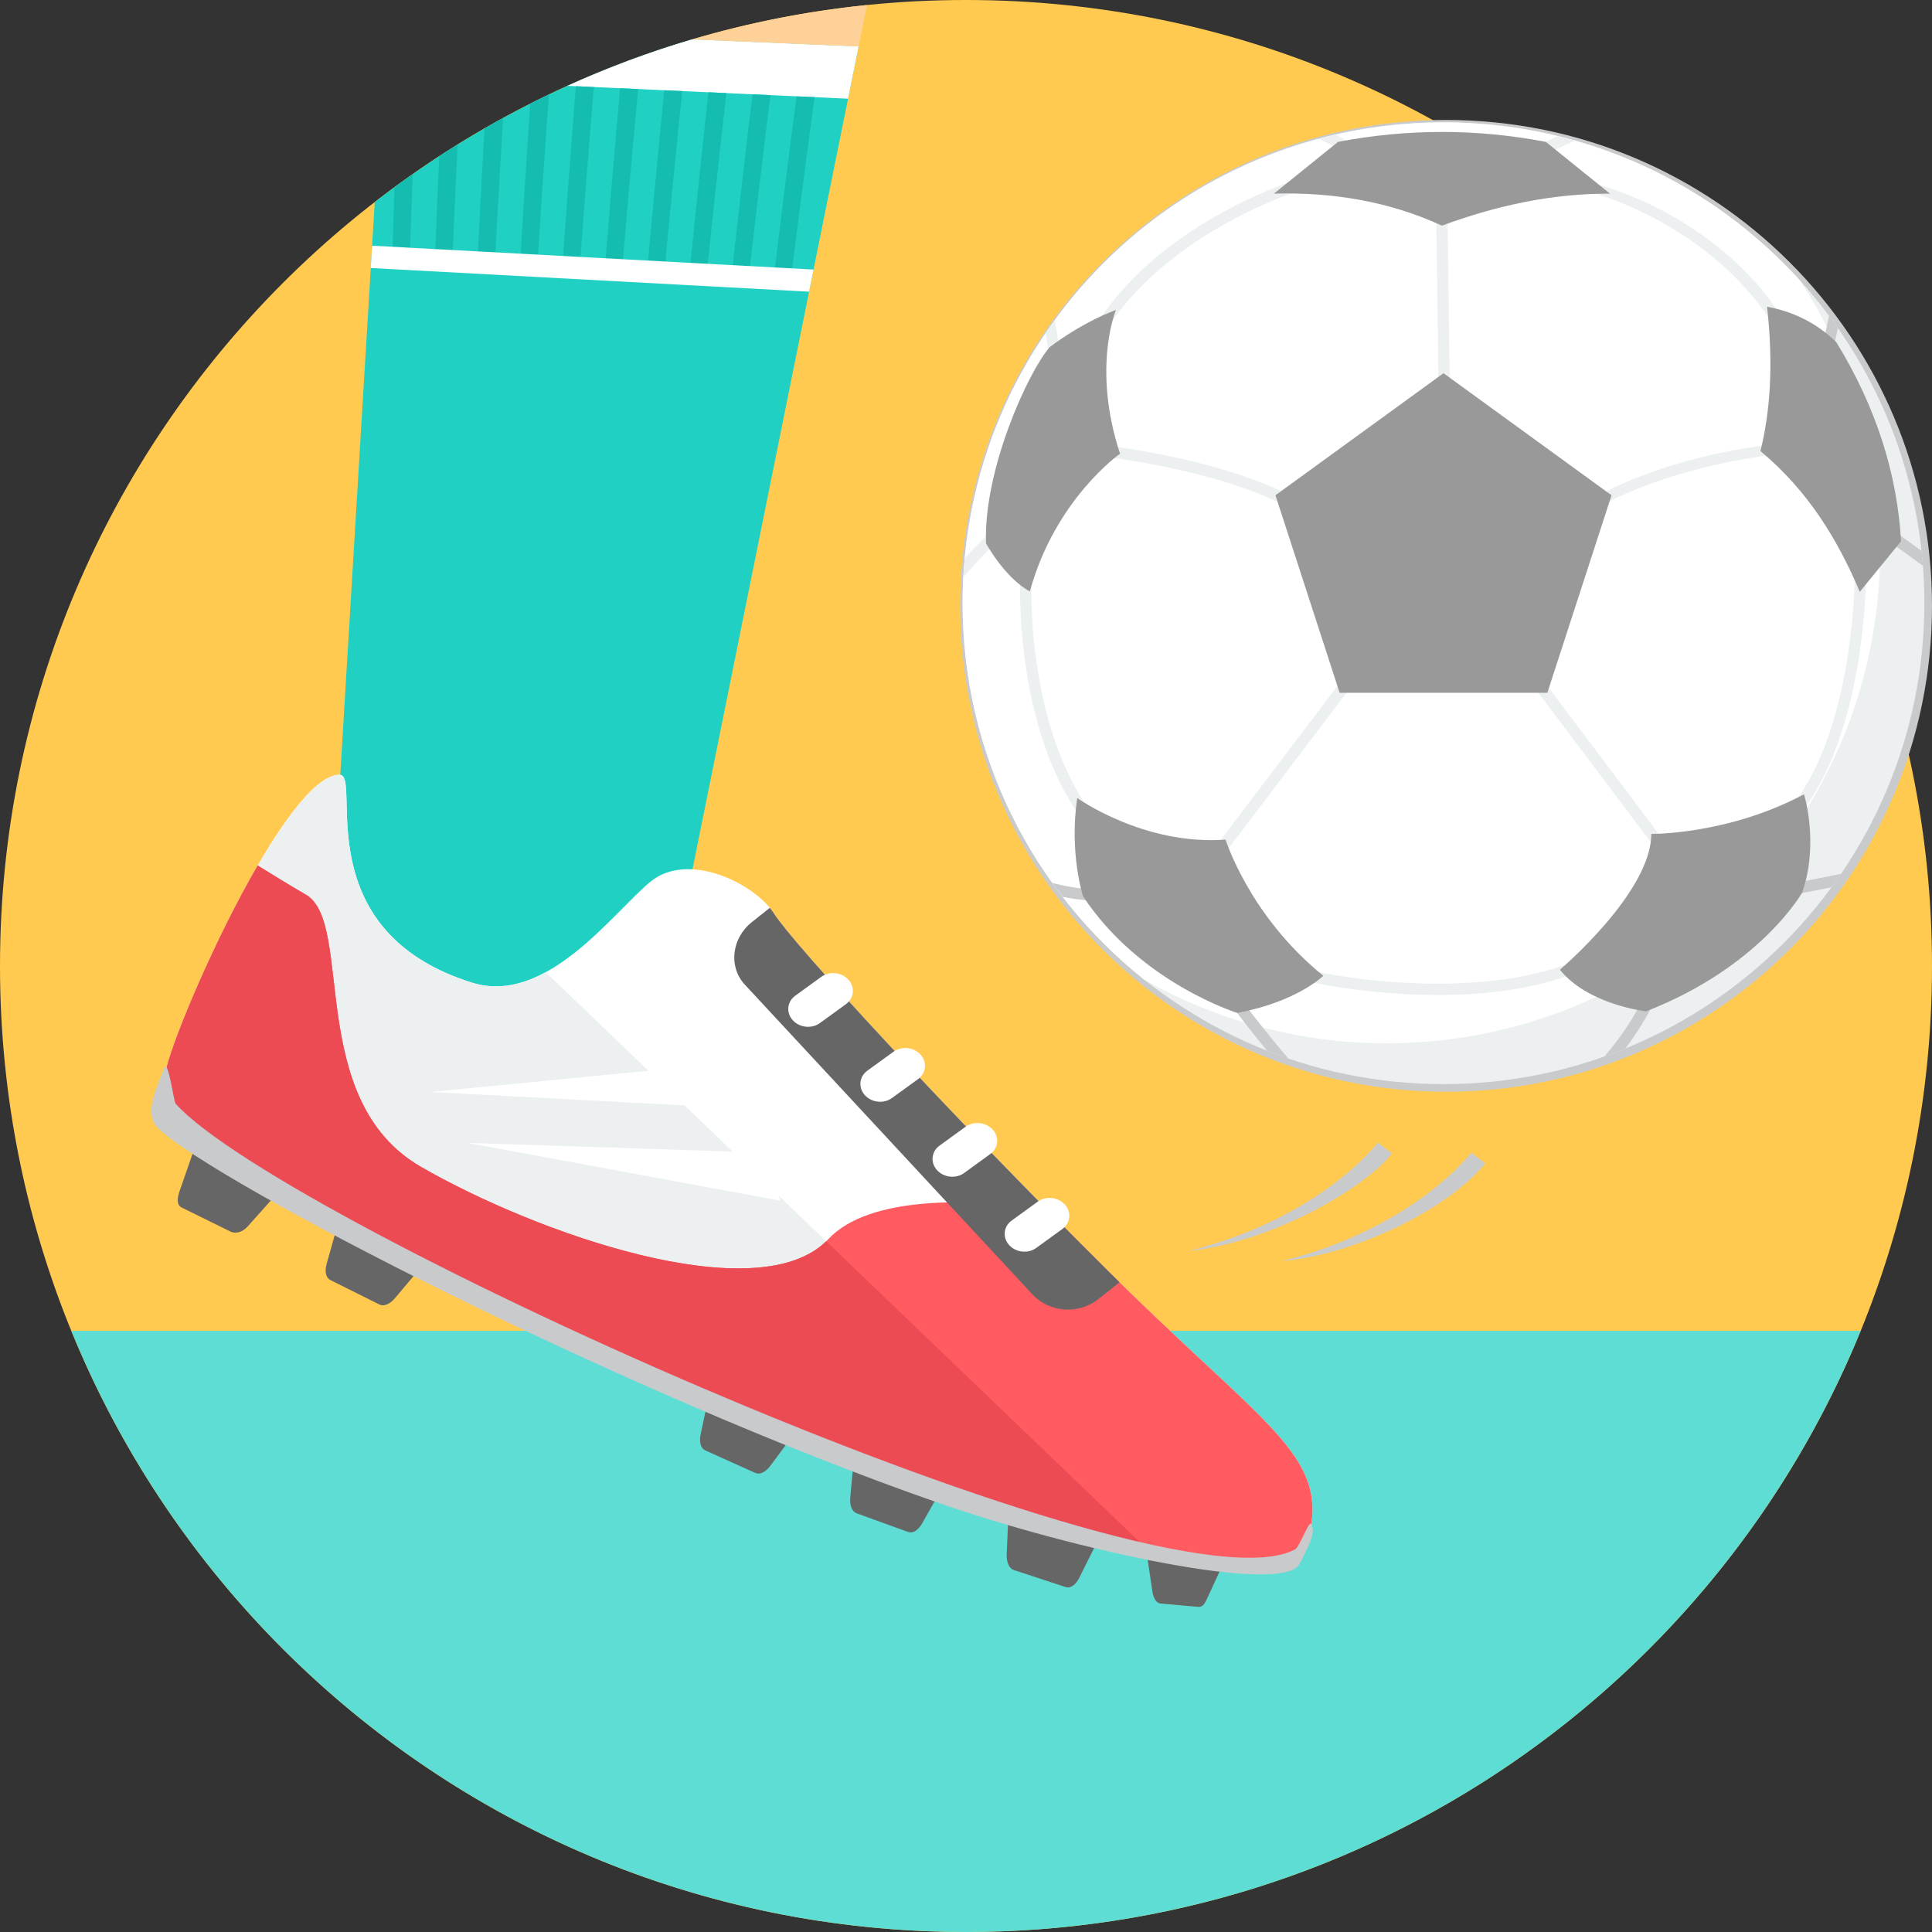 <?xml version="1.0" encoding="iso-8859-1"?>
<!-- Generator: Adobe Illustrator 19.0.0, SVG Export Plug-In . SVG Version: 6.00 Build 0)  -->
<svg version="1.1" id="Layer_1" xmlns="http://www.w3.org/2000/svg" xmlns:xlink="http://www.w3.org/1999/xlink" x="0px" y="0px"
	 viewBox="0 0 512 512" style="enable-background:new 0 0 512 512;" xml:space="preserve">
<rect x="0" y="0" width="512" height="512" fill="#333333" stroke="none"/>
<path style="fill:#FFCA4F;" d="M256,0c141.385,0,256,114.615,256,256S397.385,512,256,512S0,397.385,0,256S114.615,0,256,0z"/>
<path style="fill:#20D0C2;" d="M227.535,12.304l-54.557,270.295l-85.586-30.932L99.308,53.564
	c24.817-19.237,53.259-34.017,84.136-43.125l44.095,1.871L227.535,12.304z"/>
<path style="fill:#FFFFFF;" d="M227.535,12.304l-2.794,13.852l-74.358-3.409c10.651-4.831,21.69-8.956,33.061-12.314l44.095,1.871
	H227.535z"/>
<path style="fill:#15BDB1;" d="M215.863,25.75c-0.462,3.367-0.919,6.73-1.367,10.092c-1.58,11.806-3.09,23.648-4.573,35.477
	l-4.573-0.199c1.464-12.078,2.961-24.156,4.522-36.22c0.406-3.122,0.813-6.249,1.224-9.371l4.767,0.217V25.75z M104.523,49.629
	L104.523,49.629c1.598-1.173,3.205-2.332,4.831-3.469c-0.259,6.933-0.499,13.87-0.73,20.808l-4.619-0.199
	c0.171-5.718,0.342-11.427,0.522-17.136L104.523,49.629z M116.398,41.398L116.398,41.398c1.612-1.048,3.238-2.083,4.877-3.095
	c-0.476,9.713-0.915,19.427-1.339,29.149l-4.619-0.199C115.659,58.635,116.014,50.012,116.398,41.398z M128.388,34.026
	L128.388,34.026c1.63-0.942,3.279-1.857,4.933-2.762c-0.748,12.212-1.432,24.433-2.088,36.673l-4.619-0.199
	c0.568-11.242,1.141-22.484,1.774-33.708V34.026z M140.512,27.482L140.512,27.482c1.644-0.831,3.298-1.654,4.961-2.453l-0.471,6.494
	c-0.882,12.286-1.69,24.586-2.485,36.895l-4.596-0.199c0.753-12.554,1.533-25.098,2.379-37.634l0.212-3.108V27.482z M157.389,23.066
	L157.389,23.066c-0.259,3.062-0.517,6.124-0.767,9.182c-0.998,12.212-1.935,24.429-2.841,36.655l-4.6-0.199
	c0.878-12.471,1.787-24.937,2.757-37.394c0.217-2.822,0.439-5.644,0.67-8.466l4.785,0.217L157.389,23.066z M169.112,23.602
	L169.112,23.602c-0.296,3.122-0.587,6.24-0.878,9.362c-1.113,12.134-2.166,24.276-3.196,36.424l-4.586-0.199
	c0.993-12.392,2.023-24.78,3.104-37.144c0.254-2.887,0.508-5.773,0.771-8.66l4.78,0.217H169.112z M180.816,24.138L180.816,24.138
	c-0.333,3.178-0.665,6.36-0.993,9.538c-1.229,12.046-2.406,24.115-3.547,36.188l-4.577-0.194
	c1.113-12.304,2.259-24.623,3.464-36.918c0.286-2.942,0.582-5.889,0.878-8.831L180.816,24.138z M192.51,24.673L192.51,24.673
	c-0.374,3.238-0.744,6.471-1.109,9.709c-1.349,11.976-2.637,23.971-3.898,35.966l-4.568-0.199c1.233-12.244,2.494-24.47,3.82-36.696
	c0.323-3.002,0.656-6.004,0.988-9.002l4.771,0.217L192.51,24.673z M204.187,25.209L204.187,25.209
	c-0.416,3.298-0.827,6.596-1.233,9.893c-1.46,11.898-2.859,23.81-4.24,35.731l-4.573-0.199c1.349-12.157,2.734-24.322,4.175-36.461
	c0.365-3.062,0.73-6.124,1.104-9.182L204.187,25.209z"/>
<path style="fill:#FFFFFF;" d="M215.6,71.434l-1.182,5.866L98.255,71.027l0.356-5.912L215.6,71.434z"/>
<path style="fill:#C8CACC;" d="M383.229,31.791C454.344,31.791,512,89.442,512,160.558s-57.652,128.767-128.771,128.767
	c-71.115,0-128.767-57.652-128.767-128.767S312.113,31.791,383.229,31.791z"/>
<path style="fill:#ECF0F1;" d="M382.54,32.428c70.381,0,127.436,57.056,127.436,127.437S452.921,287.301,382.54,287.301
	s-127.437-57.056-127.437-127.436S312.16,32.428,382.54,32.428z"/>
<path style="fill:#FFFFFF;" d="M382.54,32.428c37.523,0,71.254,16.221,94.574,42.026c13.362,20.503,21.131,44.987,21.131,71.281
	c0,72.21-58.534,130.744-130.744,130.744c-23.366,0-45.301-6.138-64.284-16.877c-29.315-23.348-48.114-59.347-48.114-99.738
	C255.104,89.484,312.16,32.428,382.54,32.428z"/>
<path style="fill:#4D4D4D;" d="M383.436,51.873c-3.667-0.527-11.316-5.21-24.073-6.263L383.436,51.873z"/>
<g>
	<path style="fill:#ECF0F1;" d="M383.621,57.873l0.582,43.938l-2.993,0.023l-0.577-43.938L383.621,57.873z"/>
	<path style="fill:#ECF0F1;" d="M344.736,50.391c-0.078,0.023-33.911,10.346-50.968,36.105l-2.499-1.654
		c17.69-26.72,52.608-37.324,52.691-37.347l0.771,2.896H344.736z"/>
	<path style="fill:#ECF0F1;" d="M294.521,118.287c0.065,0.005,28.059,3.219,47.199,12.905l-1.349,2.674
		c-18.591-9.404-45.984-12.582-46.049-12.586l0.199-2.988V118.287z"/>
	<path style="fill:#ECF0F1;" d="M273.357,153.436c-0.014,0.088-1.769,37.717,15.815,61.97l-2.429,1.76
		c-18.332-25.283-16.355-64.141-16.341-64.233L273.357,153.436z"/>
	<path style="fill:#ECF0F1;" d="M345.267,256.73c0.356,0.014,1.035,0.18,2.115,0.443c7.182,1.76,43.532,8.051,69.443-2.254
		l1.099,2.781c-26.793,10.655-63.873,4.189-71.245,2.383c-0.896-0.222-1.46-0.36-1.506-0.36l0.092-2.988V256.73z"/>
	<path style="fill:#ECF0F1;" d="M494.509,152.138c0.009,0.097,0.157,42.169-17.819,63.965l-2.309-1.903
		c17.191-20.845,17.145-61.739,17.136-61.831l2.993-0.236V152.138z"/>
	<path style="fill:#ECF0F1;" d="M468.136,120.73c-0.06,0.009-22.969,2.711-41.587,12.134l-0.887-2.637
		c19.108-9.667,41.606-12.129,41.671-12.134L468.136,120.73z"/>
	<path style="fill:#ECF0F1;" d="M358.227,181.749l-33.814,44.613l-2.369-1.843l33.814-44.613L358.227,181.749z"/>
	<path style="fill:#ECF0F1;" d="M408.119,179.194l32.645,43.389l-2.416,1.769l-32.645-43.389l2.416-1.774V179.194z"/>
	<path style="fill:#ECF0F1;" d="M423.814,49.014c0.083,0.023,30.248,7.598,47.938,34.313l-2.499,1.654
		c-17.052-25.754-46.308-33.592-46.386-33.615l0.942-2.351H423.814z"/>
</g>
<g>
	<path style="fill:#C8CACC;" d="M328.325,264.055c0.032,0.042,5.566,7.658,13.108,16.471c-1.898-0.647-3.778-1.335-5.635-2.069
		c-5.838-7.057-9.806-12.512-9.833-12.549l2.356-1.852H328.325z"/>
	<path style="fill:#C8CACC;" d="M438.677,264.923c-2.272,4.72-4.984,9.03-7.93,12.937c-1.834,0.753-3.695,1.46-5.57,2.129
		c4.074-4.753,7.843-10.212,10.803-16.369L438.677,264.923z"/>
</g>
<path style="fill:#ECF0F1;" d="M263.261,144.475c-0.018,0.018-3.769,3.492-7.977,8.6c0.088-1.681,0.217-3.353,0.37-5.016
	c3.386-3.829,6.027-6.3,6.041-6.314l1.566,2.725V144.475z"/>
<path style="fill:#C8CACC;" d="M289.643,238.661c-0.023,0-3.099-0.005-8.027-0.988c-0.933-1.21-1.852-2.434-2.739-3.677
	c6.503,1.672,10.762,1.677,10.789,1.677L289.643,238.661z"/>
<g>
	<path style="fill:#ECF0F1;" d="M357.673,41.126l-8.115-4.379c1.427-0.379,2.859-0.744,4.3-1.076l5.09,2.748L357.673,41.126z"/>
	<path style="fill:#ECF0F1;" d="M406.401,39.056l6.439-2.988c1.524,0.37,3.044,0.762,4.545,1.187l-9.921,4.605l-1.067-2.804H406.401
		z"/>
	<path style="fill:#ECF0F1;" d="M278.004,94.089l-0.915-5.792c0.804-1.182,1.63-2.346,2.471-3.496l1.423,8.984L278.004,94.089z"/>
</g>
<g>
	<path style="fill:#C8CACC;" d="M482.897,92.14l1.82-8.438c0.799,1.072,1.575,2.157,2.342,3.252l-1.169,5.432l-2.988-0.245H482.897z
		"/>
	<path style="fill:#C8CACC;" d="M503.035,141.501l6.189,4.476c0.143,1.316,0.272,2.637,0.374,3.968l-8.328-6.027l1.769-2.416
		H503.035z"/>
	<path style="fill:#C8CACC;" d="M474.246,234.283l13.644-2.697c-0.818,1.201-1.658,2.383-2.517,3.552l-10.448,2.065L474.246,234.283
		z"/>
</g>
<g>
	<path style="fill:#999999;" d="M382.54,98.897l22.267,16.175l22.267,16.18l-8.503,26.175l-8.508,26.175H382.54h-27.523
		l-8.503-26.175l-8.503-26.175l22.267-16.18l22.267-16.175H382.54z"/>
	<path style="fill:#999999;" d="M382.129,59.795c14.12-5.196,28.812-8.526,44.534-8.48l-17.011-13.722
		c-18.35-3.506-36.696-3.501-55.047,0l-17.011,13.722C353.11,50.899,368.038,53.324,382.129,59.795z"/>
	<path style="fill:#999999;" d="M285.482,211.484c0,0,17.561,12.605,39.32,11.03c0,0,6.249,20.166,25.897,36.086
		c0,0-7.025,6.905-22.803,9.833c0,0-25.74-7.986-40.871-30.895c0,0-3.723-11.348-1.547-26.059L285.482,211.484z M437.605,220.994
		L437.605,220.994c0,0,20.253,0.254,40.479-10.494c0,0,4.069,12.974-0.499,26.064c0,0-11.067,19.658-41.361,31.458
		c0,0-15.417-1.746-22.826-11.043c0,0,24.258-20.549,24.207-35.989V220.994z"/>
	<path style="fill:#999999;" d="M278.156,92.015c0,0,7.981-6.291,17.588-9.875c0,0-6.425,15.279,1.076,38.091
		c0,0-17.168,12.027-23.893,36.479c0,0-5.695-2.517-11.612-12.669C260.545,124.896,272.281,98.846,278.156,92.015z M468.293,81.272
		L468.293,81.272c6.605,1.27,12.822,4.018,18.355,9.418c10.614,17.316,16.12,34.913,17.154,52.756l-10.937,13.39
		c-5.82-13.722-13.551-26.613-26.327-37.306c2.55-10.323,3.487-22.637,1.755-38.253V81.272z"/>
</g>
<path style="fill:#5DDDD3;" d="M18.905,352.68h474.186C454.944,446.136,363.169,512,256,512
	c-107.174,0-198.944-65.864-237.091-159.32H18.905z"/>
<path style="fill:#666666;" d="M321.152,412.895l-14.66-2.794c-1.275-0.24-2.693,0.85-2.462,2.443l1.344,9.076
	c0.236,1.589,0.887,3.21,2.175,3.326l9.99,0.891c1.289,0.115,1.824-1.058,2.462-2.443l3.316-7.178
	c0.642-1.39-0.901-3.085-2.175-3.326L321.152,412.895z M72.362,312.469L72.362,312.469l-16.193-9.672
	c-1.404-0.841-3.968-0.42-4.586,1.363l-3.968,11.427c-0.619,1.783-0.928,3.704,0.531,4.42l12.919,6.365
	c1.469,0.721,3.289,0.092,4.591-1.367l7.242-8.111c1.298-1.455,0.873-3.58-0.536-4.42V312.469z M110.795,331.092L110.795,331.092
	l-16.942-8.457c-1.473-0.734-3.806-0.065-4.328,1.76l-2.933,10.425c-0.517,1.829-0.443,3.704,1.03,4.439l12.831,6.406
	c1.473,0.739,3.09-0.291,4.323-1.764l7.048-8.369C113.063,334.057,112.268,331.826,110.795,331.092z M209.42,375.155L209.42,375.155
	l-17.27-7.783c-1.506-0.674-3.774,0.102-4.175,1.968l-2.272,10.637c-0.397,1.871-0.208,3.755,1.289,4.429l13.085,5.898
	c1.496,0.674,3.035-0.43,4.171-1.968l6.466-8.748c1.136-1.538,0.212-3.755-1.289-4.429L209.42,375.155z M247.968,389.833
	L247.968,389.833l-17.773-6.448c-1.547-0.559-3.677,0.416-3.852,2.342l-0.998,10.97c-0.18,1.926,0.226,3.82,1.769,4.379
	l13.464,4.882c1.547,0.563,2.919-0.688,3.852-2.342l5.312-9.404c0.933-1.654-0.222-3.82-1.769-4.379H247.968z M288.918,404.082
	L288.918,404.082l-17.935-5.894c-1.561-0.508-3.626,0.545-3.713,2.49l-0.48,11.071c-0.083,1.944,0.402,3.838,1.958,4.351
	l13.584,4.462c1.557,0.513,2.864-0.79,3.709-2.49l4.827-9.644c0.85-1.7-0.397-3.838-1.954-4.346H288.918z"/>
<path style="fill:#FFFFFF;" d="M346.888,407.154c5.182-21.685-11.353-28.738-53.707-70.806
	c-42.359-42.072-82.847-86.108-88.011-94.191c-5.168-8.083-22.868-16.743-32.867-8.439c-10,8.309-27.606,32.839-47.208,26.696
	c-44.215-13.847-29.121-54.968-35.001-55.093c-14.124-0.3-42.497,63.614-45.938,77.637c0.919,1.533,1.021,13.847,1.478,14.24
	C86.399,332.09,272.6,412.941,340.085,416.077c1.312,0.06,5.663-8.402,6.808-8.928L346.888,407.154z"/>
<path style="fill:#ECF0F1;" d="M144.623,257.644c-6.111,3.326-12.702,4.914-19.533,2.776c-39.911-12.498-31.5-47.213-33.805-53.947
	l-1.192-1.145c-14.124-0.3-42.497,63.614-45.943,77.637c0.924,1.533,1.025,13.847,1.483,14.244
	c35.172,30.105,178.488,95.89,260.503,115.391L144.628,257.644H144.623z"/>
<path style="fill:#FF5B61;" d="M346.888,407.154c5.182-21.681-11.348-28.738-53.707-70.806
	c-5.395-5.353-10.753-10.743-16.018-16.083c-19.731-2.605-46.714-3.561-57.647,8.106c-18.147,19.367-77.24-1.427-107.978-19.159
	c-30.738-17.731-17.561-64.644-30.479-72.117c-4.051-2.342-8.522-5.076-12.762-7.727c-11.367,19.588-22.11,45.306-24.147,53.592
	c0.924,1.529,1.025,13.852,1.483,14.24c40.761,34.895,241.16,124.425,293.158,118.647c1.307-0.143,6.951-8.171,8.097-8.697V407.154z
	"/>
<path style="fill:#EC4B53;" d="M218.944,328.944c-18.775,18.369-76.976-2.175-107.405-19.731
	c-30.738-17.731-17.561-64.644-30.479-72.117c-4.046-2.342-8.526-5.076-12.766-7.727c-11.362,19.588-22.11,45.301-24.142,53.592
	c0.924,1.533,1.025,13.847,1.483,14.244c35.172,30.105,178.488,95.89,260.503,115.391l-87.193-83.655V328.944z"/>
<path style="fill:#666666;" d="M296.696,339.821c-1.155-1.127-2.328-2.286-3.52-3.473c-42.359-42.072-82.847-86.108-88.011-94.191
	c-0.333-0.527-0.725-1.048-1.155-1.57l-4.767,3.787c-5.321,4.231-6.272,11.81-1.843,16.581l76.224,82.099
	c4.425,4.767,12.194,5.422,17.51,1.187l5.561-4.425V339.821z"/>
<path style="fill:#C8CACC;" d="M343.165,410.641c-35.389,18.535-268.041-86.362-296.627-118.153
	c-0.503-0.554-1.94-12.115-3.039-9.376c-2.725,6.762-5.201,12.521-1.496,16.004c15.293,14.364,121.723,69.586,206.815,99.202
	c35.976,12.521,91.064,24.489,95.562,16.166c4.586-8.489,3.575-9.205,3.071-10.559c-0.466-1.261-3.016,6.055-4.286,6.72V410.641z"/>
<g>
	<path style="fill:#FFFFFF;" d="M275.015,318.45l-6.928,5.025c-2.162,1.566-2.457,4.476-0.665,6.471
		c1.792,1.995,5.025,2.346,7.187,0.776l6.928-5.025c2.162-1.566,2.457-4.476,0.665-6.471s-5.025-2.346-7.187-0.781V318.45z"/>
	<path style="fill:#FFFFFF;" d="M255.898,298.59l-6.928,5.025c-2.162,1.566-2.457,4.476-0.665,6.471
		c1.792,1.995,5.025,2.346,7.187,0.781l6.928-5.025c2.162-1.566,2.457-4.476,0.665-6.471c-1.792-1.995-5.025-2.346-7.187-0.776
		V298.59z"/>
	<path style="fill:#FFFFFF;" d="M236.781,278.724l-6.933,5.025c-2.162,1.566-2.457,4.476-0.665,6.471
		c1.792,1.995,5.025,2.346,7.187,0.776l6.928-5.025c2.162-1.566,2.457-4.476,0.665-6.471s-5.025-2.342-7.182-0.781V278.724z"/>
	<path style="fill:#FFFFFF;" d="M217.664,258.859l-6.928,5.025c-2.162,1.566-2.457,4.476-0.665,6.471
		c1.797,1.995,5.025,2.346,7.187,0.781l6.928-5.025c2.162-1.566,2.457-4.476,0.665-6.471c-1.792-1.995-5.025-2.346-7.182-0.781
		H217.664z"/>
	<path style="fill:#FFFFFF;" d="M191.85,281.819l-77.812,7.566l84.196,4.448l-6.383-12.018V281.819z M202.048,305.453
		L202.048,305.453l-78.136-2.573l82.912,15.316L202.048,305.453z"/>
</g>
<g>
	<path style="fill:#C8CACC;" d="M393.621,308.326c-10.692,12.933-35.671,24.332-53.915,25.884
		c35.223-8.822,50.137-28.692,50.183-28.752l3.732,2.864V308.326z"/>
	<path style="fill:#C8CACC;" d="M368.878,305.652c-6.679,8.799-31.163,23.445-53.915,25.884
		c35.223-8.826,50.137-28.692,50.183-28.752l3.732,2.864V305.652z"/>
</g>
<path style="fill:#FED198;" d="M183.439,10.434l44.095,1.871l2.217-10.97c-15.912,1.621-31.394,4.697-46.308,9.104L183.439,10.434z"
	/>
<g>
</g>
<g>
</g>
<g>
</g>
<g>
</g>
<g>
</g>
<g>
</g>
<g>
</g>
<g>
</g>
<g>
</g>
<g>
</g>
<g>
</g>
<g>
</g>
<g>
</g>
<g>
</g>
<g>
</g>
</svg>
